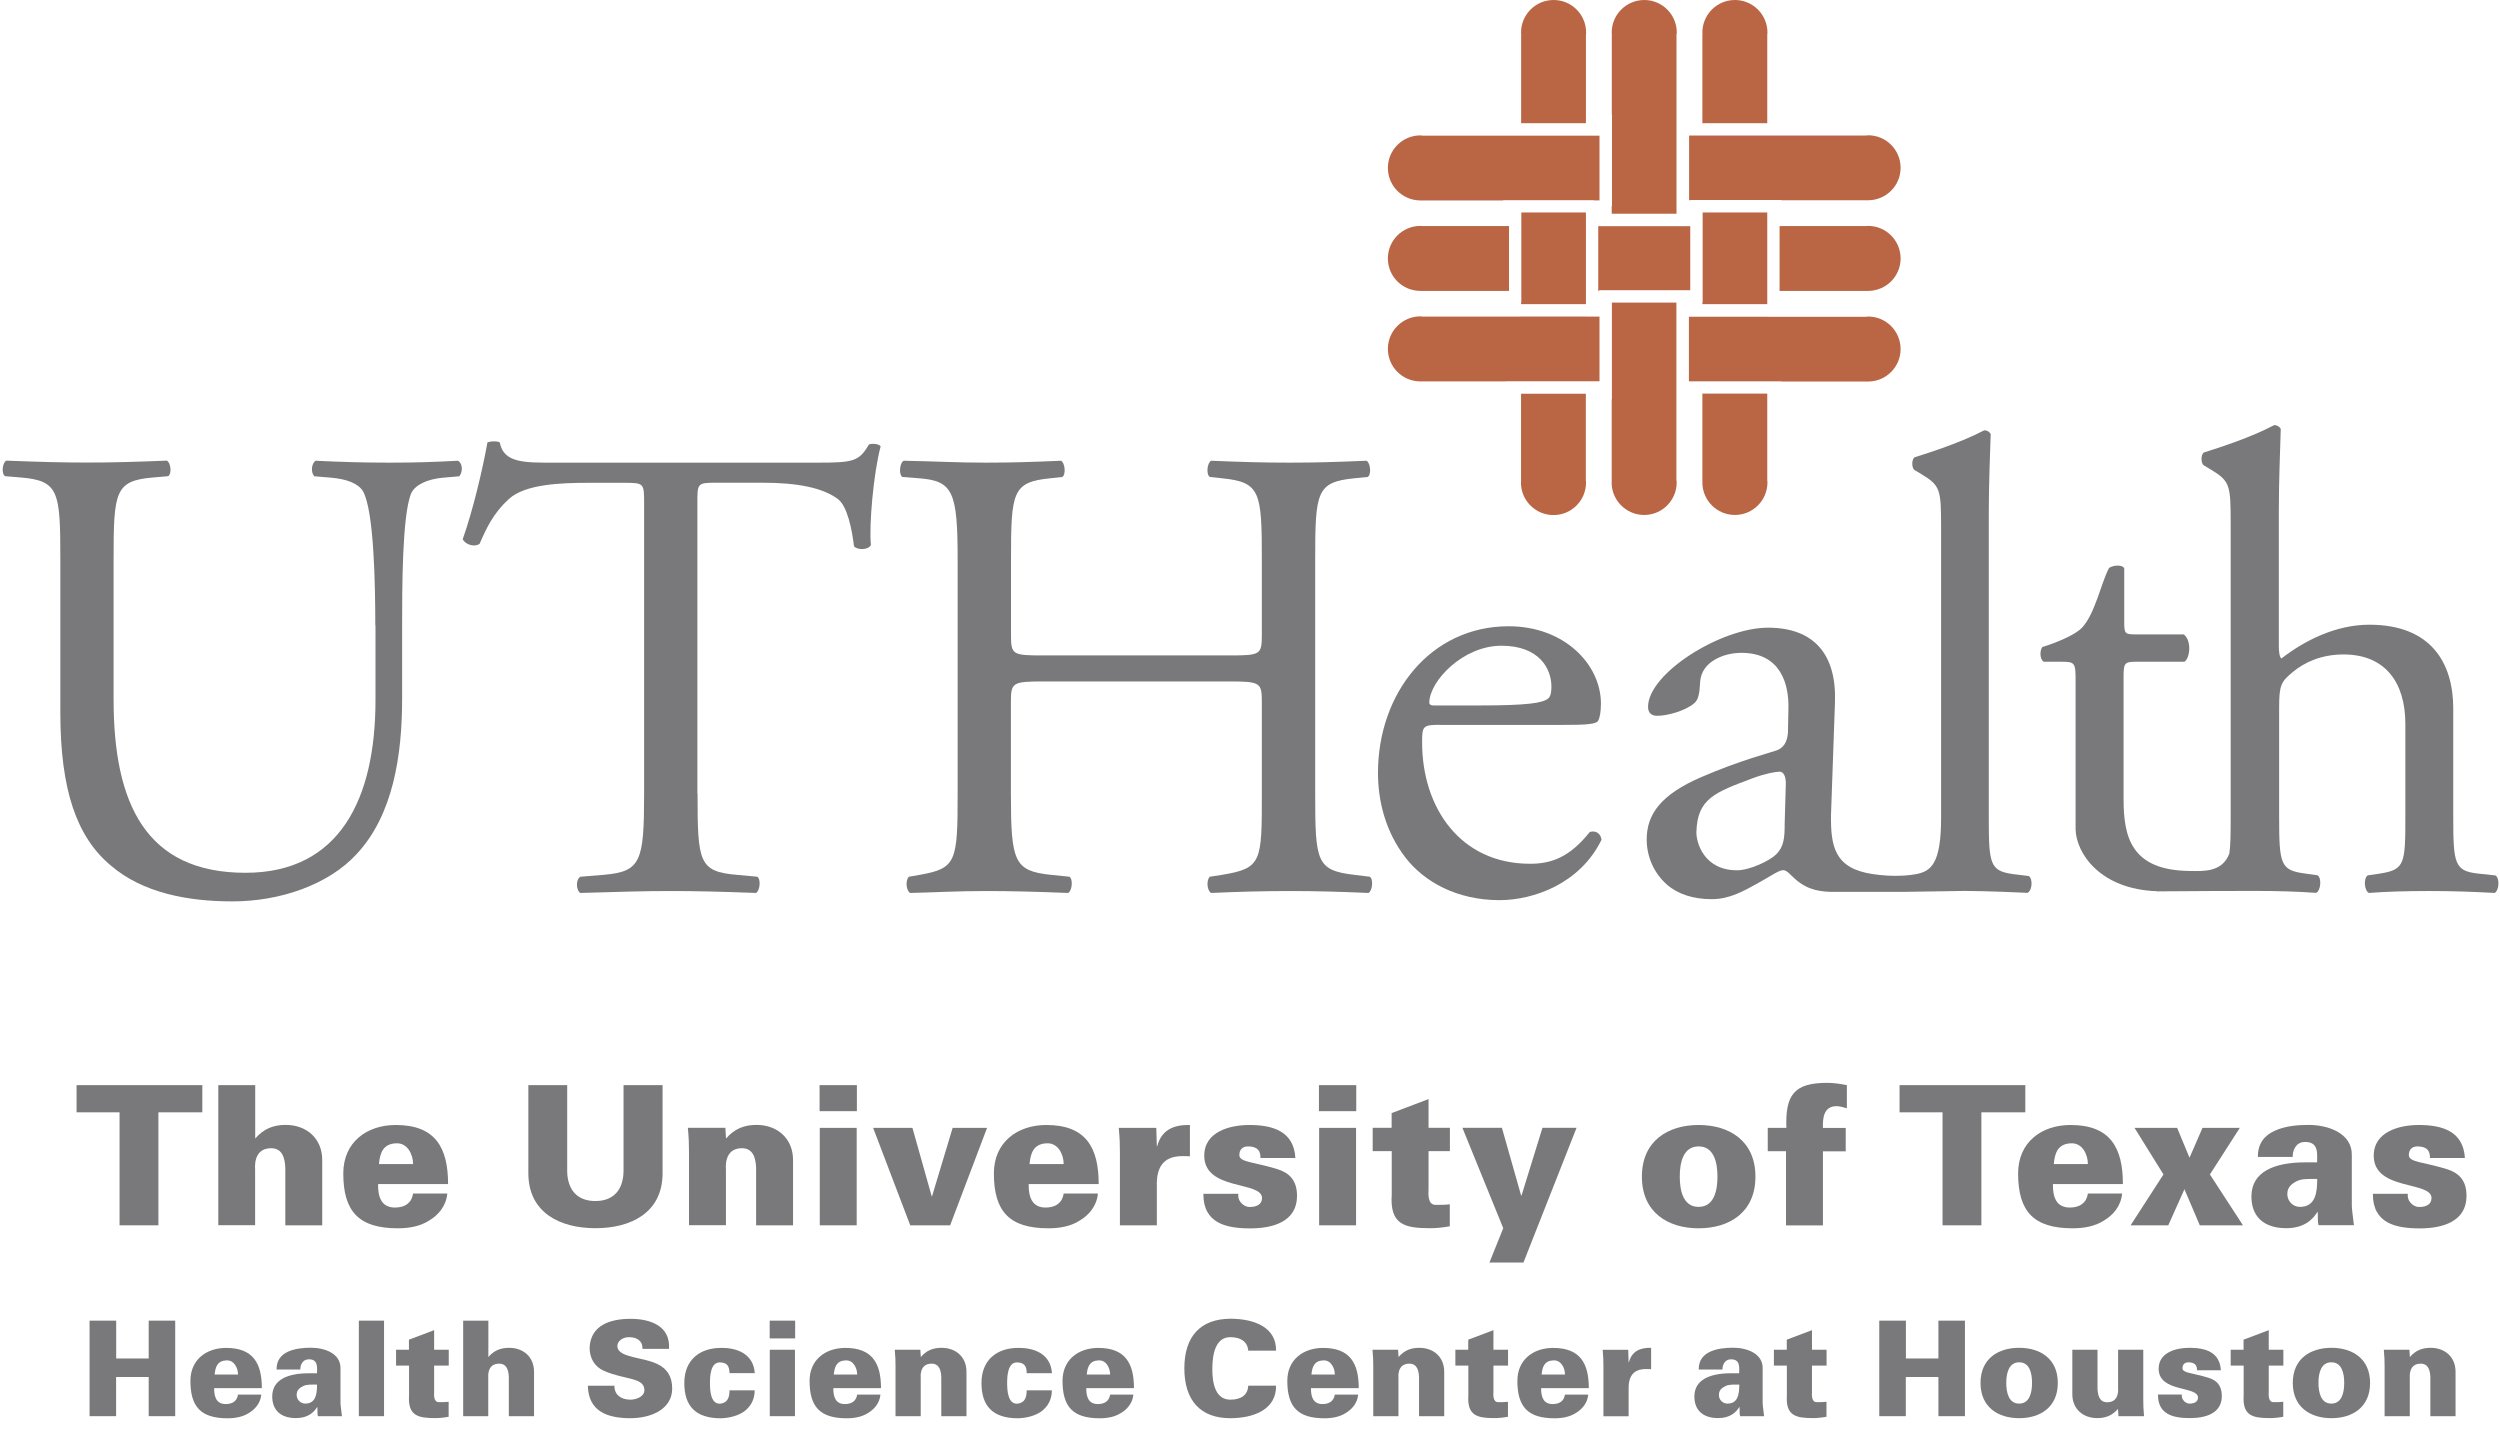 <?xml version="1.0" encoding="utf-8"?>
<svg xmlns="http://www.w3.org/2000/svg" width="194" height="111" viewBox="0 0 194 111" fill="none">
<path d="M123.068 2.704C123.068 2.645 123.083 2.585 123.083 2.526C123.083 1.132 121.957 0 120.562 0C119.159 0 118.032 1.132 118.032 2.526C118.032 2.578 118.047 2.63 118.047 2.675H118.04V9.558H123.068V2.704Z" fill="#BA6645"/>
<path d="M123.068 23.482V16.487H118.055V23.482H118.032V23.602H123.068V23.482Z" fill="#BA6645"/>
<path d="M118.033 37.399C118.033 37.414 118.025 37.429 118.025 37.444C118.025 38.837 119.152 39.969 120.554 39.969C121.95 39.969 123.076 38.837 123.076 37.444C123.076 37.384 123.061 37.325 123.061 37.265V30.553H118.033V37.399Z" fill="#BA6645"/>
<path d="M125.083 15.973H125.068V16.584H130.097V15.541V10.519V2.712C130.097 2.652 130.119 2.593 130.119 2.526C130.119 1.132 128.985 0 127.597 0C126.202 0 125.068 1.132 125.068 2.526C125.068 2.578 125.083 2.63 125.083 2.675H125.076V8.918H125.091V15.973H125.083Z" fill="#BA6645"/>
<path d="M130.097 23.482H125.083V30.985H125.068V37.407C125.068 37.414 125.061 37.429 125.061 37.436C125.061 38.829 126.195 39.962 127.59 39.962C128.978 39.962 130.112 38.829 130.112 37.436C130.112 37.369 130.097 37.31 130.089 37.25V31.432V23.482H130.097Z" fill="#BA6645"/>
<path d="M132.103 24.578H131.059V29.592H138.229V29.607H144.928C144.936 29.607 144.951 29.607 144.966 29.607C144.981 29.607 144.988 29.607 144.996 29.607H145.003C146.376 29.584 147.487 28.467 147.487 27.088C147.487 25.695 146.361 24.563 144.966 24.563C144.906 24.563 144.839 24.578 144.787 24.585H137.147V24.578H132.111H132.103Z" fill="#BA6645"/>
<path d="M132.104 37.406C132.104 37.413 132.104 37.428 132.104 37.436C132.104 38.829 133.23 39.961 134.633 39.961C136.02 39.961 137.154 38.829 137.154 37.436C137.154 37.376 137.14 37.316 137.14 37.257V30.544H132.104V37.406Z" fill="#BA6645"/>
<path d="M137.14 23.482V16.487H132.126V23.482H132.104V23.602H137.14V23.482Z" fill="#BA6645"/>
<path d="M137.14 2.704C137.147 2.645 137.154 2.585 137.154 2.526C137.154 1.132 136.02 0 134.633 0C133.23 0 132.104 1.132 132.104 2.526C132.104 2.578 132.118 2.63 132.118 2.675H132.104V9.558H137.14V2.704Z" fill="#BA6645"/>
<path d="M124.121 29.584V24.57H123.061V24.563H118.033V24.57H110.4C110.341 24.563 110.288 24.548 110.229 24.548C108.833 24.548 107.699 25.68 107.699 27.073C107.699 28.466 108.826 29.599 110.229 29.599C110.236 29.599 110.251 29.599 110.259 29.599H116.839V29.584H124.121Z" fill="#BA6645"/>
<path d="M124.024 22.574H124.091V22.521H131.164V17.552H124.091V17.545H124.024V22.574Z" fill="#BA6645"/>
<path d="M110.408 17.545C110.348 17.545 110.288 17.53 110.229 17.53C108.833 17.53 107.699 18.655 107.699 20.056C107.699 21.442 108.811 22.559 110.199 22.574H110.206C110.214 22.574 110.221 22.574 110.229 22.574C110.236 22.574 110.244 22.574 110.251 22.574H117.1V17.545H110.408Z" fill="#BA6645"/>
<path d="M144.936 22.574C144.944 22.574 144.951 22.574 144.966 22.574C144.981 22.574 144.988 22.574 144.988 22.574H145.003C146.376 22.552 147.488 21.434 147.488 20.056C147.488 18.663 146.361 17.53 144.966 17.53C144.899 17.53 144.839 17.545 144.78 17.545H138.095V22.574H144.936Z" fill="#BA6645"/>
<path d="M131.164 15.541V15.518H138.229V15.541H144.929C144.936 15.541 144.943 15.541 144.958 15.541C144.973 15.541 144.981 15.541 144.988 15.541H145.003C146.376 15.518 147.488 14.401 147.488 13.023C147.488 11.63 146.361 10.497 144.966 10.497C144.906 10.497 144.839 10.512 144.787 10.519H138.236H131.171H131.074V15.541H131.164Z" fill="#BA6645"/>
<path d="M123.703 15.526V15.549H124.121V10.527H123.897H116.831H110.4C110.341 10.527 110.288 10.505 110.229 10.505C108.833 10.505 107.699 11.637 107.699 13.03C107.699 14.416 108.811 15.534 110.199 15.556C110.214 15.556 110.221 15.556 110.229 15.556C110.236 15.556 110.244 15.556 110.259 15.556H116.645V15.534H123.703V15.526Z" fill="#BA6645"/>
<path d="M193.655 67.936L192.289 67.787C190.476 67.586 190.372 67.027 190.372 63.399V54.981C190.372 51.449 188.656 48.477 183.859 48.477C181.285 48.477 178.86 49.684 177.04 51.099C176.89 50.995 176.838 50.593 176.838 50.138V39.544C176.838 37.332 176.943 34.806 176.987 33.294C176.89 33.093 176.689 32.988 176.48 32.988C174.667 33.949 172.295 34.709 171.026 35.111C170.773 35.261 170.773 35.968 171.026 36.117L171.534 36.423C173.048 37.332 173.1 37.63 173.1 40.602V63.392C173.1 64.703 173.093 65.604 172.996 66.238C172.436 67.72 170.944 67.601 169.877 67.586C165.349 67.526 164.789 64.912 164.789 61.991V52.559C164.789 51.502 164.841 51.352 165.699 51.352H169.512C169.967 51.047 170.071 49.684 169.459 49.229H165.751C164.894 49.229 164.841 49.177 164.841 48.268V44.096C164.64 43.746 163.819 43.91 163.655 44.089C163.036 45.258 162.596 47.568 161.581 48.693C161.163 49.155 159.94 49.758 158.477 50.213C158.276 50.518 158.283 51.144 158.589 51.352H160.007C161.014 51.352 161.066 51.449 161.066 52.813V64.36C161.111 66.193 162.946 69.009 167.378 69.158C167.385 69.165 167.378 69.165 167.385 69.173C167.49 69.173 167.617 69.165 167.729 69.165C167.788 69.165 167.84 69.173 167.908 69.173C167.982 69.173 168.049 69.165 168.131 69.165C170.265 69.143 173.369 69.136 174.988 69.136C176.756 69.136 178.218 69.18 179.733 69.285C180.084 69.136 180.188 68.13 179.837 67.921L178.778 67.772C176.958 67.519 176.861 67.012 176.861 63.384V54.921C176.861 53.155 177.01 52.902 177.92 52.15C178.83 51.39 180.143 50.786 181.859 50.786C185.09 50.786 186.656 52.954 186.656 56.18V63.392C186.656 67.02 186.604 67.474 184.739 67.78L183.732 67.929C183.381 68.182 183.478 69.136 183.829 69.292C185.194 69.188 186.709 69.143 188.529 69.143C190.297 69.143 191.76 69.195 193.58 69.292C193.908 69.143 194.013 68.189 193.655 67.936Z" fill="#79797B"/>
<path d="M157.433 67.981L156.232 67.832C154.434 67.586 154.329 67.079 154.329 63.489V39.88C154.329 37.682 154.426 35.186 154.478 33.689C154.381 33.487 154.18 33.391 153.978 33.391C152.173 34.337 149.83 35.089 148.577 35.484C148.331 35.633 148.331 36.333 148.577 36.482L149.077 36.78C150.576 37.682 150.629 37.98 150.629 40.923V63.481C150.629 67.072 149.815 67.594 148.734 67.825C148.443 67.884 148.092 67.921 147.771 67.944C146.831 68.003 146.092 67.936 145.346 67.832C142.362 67.4 142.056 65.686 142.086 63.235L142.392 54.549C142.541 50.801 140.788 48.708 137.192 48.708C133.544 48.708 127.888 52.254 127.888 54.854C127.888 55.301 128.142 55.547 128.59 55.547C129.336 55.547 130.686 55.204 131.44 54.601C131.835 54.303 131.887 53.699 131.932 52.902C132.036 51.36 133.73 50.66 135.133 50.66C138.229 50.66 138.833 53.156 138.781 55.003L138.744 56.851C138.691 57.603 138.393 58.035 137.871 58.229C137.475 58.378 134.991 59.011 131.977 60.322C128.888 61.663 127.784 63.191 127.784 65.135C127.784 66.528 128.381 67.78 129.336 68.629C130.186 69.382 131.387 69.776 132.835 69.776C134.23 69.776 135.334 69.128 136.431 68.525C137.431 67.974 138.027 67.526 138.378 67.526C138.677 67.526 138.953 67.914 139.296 68.204C140.295 69.106 141.347 69.218 142.407 69.21C144.578 69.203 146.764 69.21 147.614 69.21L152.479 69.136C154.232 69.136 157.328 69.285 157.328 69.285C157.679 69.143 157.783 68.234 157.433 67.981ZM138.49 63.943C138.49 64.986 138.438 65.694 137.841 66.29C137.341 66.789 135.789 67.534 134.789 67.534C132.238 67.534 131.611 65.388 131.641 64.539C131.723 61.969 133.073 61.492 135.991 60.397C137.005 60.017 137.804 59.883 138.102 59.883C138.4 59.883 138.58 60.24 138.58 60.784L138.49 63.943Z" fill="#79797B"/>
<path d="M29.123 48.544C29.123 45.423 29.026 39.634 28.168 38.122C27.81 37.518 26.907 37.168 25.646 37.064L24.385 36.959C24.087 36.609 24.184 35.954 24.49 35.753C26.407 35.849 28.273 35.902 30.242 35.902C32.361 35.902 33.726 35.849 35.539 35.753C35.942 35.998 35.897 36.654 35.644 36.959L34.435 37.064C33.174 37.168 32.219 37.615 31.913 38.271C31.204 39.932 31.205 45.728 31.205 48.544V54.236C31.205 58.617 30.503 63.251 27.676 66.275C25.505 68.637 21.774 69.948 18.044 69.948C14.567 69.948 11.083 69.292 8.613 67.177C5.942 64.957 4.682 61.284 4.682 55.286V43.404C4.682 38.166 4.577 37.31 1.653 37.056L0.392 36.952C0.086 36.751 0.19 35.894 0.489 35.745C3.01 35.842 4.726 35.894 6.741 35.894C8.807 35.894 10.471 35.842 12.948 35.745C13.247 35.894 13.351 36.751 13.053 36.952L11.844 37.056C8.919 37.31 8.815 38.166 8.815 43.404V54.281C8.815 62.394 11.337 67.728 19.051 67.728C26.363 67.728 29.138 61.984 29.138 54.333V48.544H29.123Z" fill="#79797B"/>
<path d="M54.131 61.589C54.131 66.879 54.228 67.631 57.153 67.885L58.764 68.034C59.07 68.235 58.966 69.144 58.66 69.293C55.788 69.188 54.072 69.144 52.05 69.144C50.035 69.144 48.267 69.196 45.037 69.293C44.731 69.144 44.634 68.287 45.037 68.034L46.857 67.885C49.73 67.631 49.983 66.879 49.983 61.589V39.075C49.983 37.511 49.983 37.466 48.469 37.466H45.693C43.522 37.466 40.754 37.563 39.486 38.725C38.277 39.835 37.77 40.938 37.218 42.197C36.815 42.495 36.106 42.249 35.905 41.847C36.711 39.582 37.464 36.356 37.822 34.345C37.971 34.24 38.628 34.196 38.785 34.345C39.083 35.954 40.747 35.902 43.067 35.902H63.495C66.218 35.902 66.673 35.797 67.426 34.494C67.68 34.389 68.232 34.442 68.337 34.643C67.784 36.706 67.426 40.782 67.583 42.294C67.382 42.696 66.524 42.696 66.27 42.391C66.121 41.132 65.763 39.269 65.009 38.718C63.853 37.861 61.935 37.459 59.16 37.459H55.579C54.064 37.459 54.117 37.511 54.117 39.172V61.589H54.131Z" fill="#79797B"/>
<path d="M80.968 52.88C78.55 52.88 78.446 52.977 78.446 54.49V61.59C78.446 66.879 78.7 67.579 81.527 67.885L82.99 68.034C83.288 68.235 83.191 69.144 82.885 69.293C80.162 69.189 78.446 69.144 76.484 69.144C74.313 69.144 72.604 69.248 70.635 69.293C70.329 69.144 70.232 68.332 70.53 68.034L71.388 67.885C74.208 67.378 74.313 66.879 74.313 61.59V43.456C74.313 38.174 73.962 37.317 71.336 37.116L70.023 37.012C69.724 36.811 69.821 35.902 70.127 35.753C72.597 35.798 74.313 35.902 76.484 35.902C78.454 35.902 80.169 35.85 82.333 35.753C82.639 35.902 82.736 36.811 82.438 37.012L81.483 37.116C78.558 37.414 78.454 38.174 78.454 43.456V49.252C78.454 50.809 78.558 50.861 80.975 50.861H95.397C97.814 50.861 97.919 50.809 97.919 49.252V43.456C97.919 38.174 97.814 37.414 94.837 37.116L93.882 37.012C93.576 36.811 93.681 35.902 93.987 35.753C96.307 35.85 98.023 35.902 100.09 35.902C102.059 35.902 103.768 35.85 106.036 35.753C106.342 35.902 106.439 36.811 106.14 37.012L105.081 37.116C102.156 37.414 102.059 38.174 102.059 43.456V61.59C102.059 66.879 102.156 67.535 105.081 67.885L106.297 68.034C106.595 68.235 106.498 69.144 106.193 69.293C103.768 69.189 102.059 69.144 100.09 69.144C98.023 69.144 96.203 69.196 93.987 69.293C93.681 69.144 93.584 68.332 93.882 68.034L94.837 67.885C97.919 67.378 97.919 66.879 97.919 61.59V54.49C97.919 52.977 97.814 52.88 95.397 52.88H80.968Z" fill="#79797B"/>
<path d="M111.721 56.248C110.408 56.248 110.356 56.352 110.356 57.611C110.356 62.692 113.332 67.028 118.726 67.028C120.39 67.028 121.8 66.529 123.367 64.562C123.874 64.413 124.225 64.719 124.277 65.165C122.614 68.585 118.98 69.852 116.361 69.852C113.086 69.852 110.512 68.444 109.05 66.529C107.535 64.562 106.931 62.2 106.931 59.98C106.931 53.782 111.02 48.597 117.07 48.597C121.405 48.597 124.232 51.569 124.232 54.594C124.232 55.302 124.128 55.704 124.031 55.905C123.882 56.203 123.173 56.255 121.054 56.255H111.721V56.248ZM114.847 54.743C118.577 54.743 119.689 54.542 120.092 54.236C120.241 54.139 120.39 53.938 120.39 53.283C120.39 51.875 119.435 50.109 116.511 50.109C113.534 50.109 110.96 52.828 110.915 54.49C110.915 54.594 110.915 54.743 111.273 54.743H114.847Z" fill="#79797B"/>
<path d="M9.277 86.316H5.942V84.207H15.701V86.316H12.292V95.085H9.277V86.316Z" fill="#79797B"/>
<path d="M16.94 95.085V84.207H19.805V88.35C20.454 87.597 21.207 87.292 22.17 87.292C23.796 87.292 25.005 88.35 25.005 90.019V95.085H22.14V90.637C22.11 89.899 21.931 89.102 21.036 89.102C19.618 89.102 19.797 90.652 19.797 90.741V95.077H16.94V95.085Z" fill="#79797B"/>
<path d="M29.339 91.881C29.324 92.857 29.578 93.706 30.652 93.706C31.451 93.706 31.951 93.326 32.055 92.619H34.711C34.621 93.595 34.002 94.31 33.279 94.727C32.615 95.152 31.771 95.316 30.876 95.316C27.847 95.316 26.639 94.019 26.639 91.054C26.639 88.655 28.437 87.299 30.712 87.299C33.793 87.299 34.771 89.065 34.771 91.881H29.339ZM32.055 90.339C32.055 89.929 31.936 89.527 31.712 89.207C31.488 88.894 31.152 88.692 30.72 88.722C29.727 88.767 29.481 89.475 29.407 90.332H32.055V90.339Z" fill="#79797B"/>
<path d="M51.416 84.207V91.091C51.386 94.116 48.953 95.308 46.208 95.308C43.462 95.308 41.03 94.116 41 91.091V84.207H44.014V90.942C44.059 92.328 44.783 93.2 46.2 93.2C47.618 93.2 48.342 92.328 48.386 90.942V84.207H51.416Z" fill="#79797B"/>
<path d="M56.34 88.35C56.989 87.597 57.742 87.292 58.705 87.292C60.331 87.292 61.54 88.35 61.54 90.019V95.085H58.675V90.637C58.645 89.9 58.466 89.102 57.571 89.102C56.153 89.102 56.332 90.652 56.332 90.741V95.077H53.467V89.46C53.467 88.782 53.452 88.328 53.378 87.516H56.288L56.34 88.35Z" fill="#79797B"/>
<path d="M63.599 86.227V84.207H66.494V86.227H63.599ZM63.614 95.085V87.523H66.479V95.085H63.614Z" fill="#79797B"/>
<path d="M70.635 95.085L67.755 87.523H70.806L72.298 92.827H72.328L73.925 87.523H76.596L73.731 95.085H70.635Z" fill="#79797B"/>
<path d="M79.826 91.881C79.811 92.857 80.065 93.706 81.139 93.706C81.938 93.706 82.437 93.326 82.542 92.619H85.198C85.108 93.595 84.489 94.31 83.765 94.727C83.101 95.152 82.258 95.316 81.363 95.316C78.334 95.316 77.125 94.019 77.125 91.054C77.125 88.655 78.923 87.299 81.199 87.299C84.28 87.299 85.258 89.065 85.258 91.881H79.826ZM82.542 90.339C82.542 89.929 82.422 89.527 82.199 89.207C81.975 88.894 81.639 88.692 81.206 88.722C80.214 88.767 79.968 89.475 79.893 90.332H82.542V90.339Z" fill="#79797B"/>
<path d="M89.771 88.939H89.801C90.129 87.687 91.07 87.27 92.338 87.3V89.728C92.129 89.714 91.927 89.714 91.734 89.714C90.241 89.728 89.727 90.615 89.771 92.06V95.085H86.906V89.468C86.906 88.79 86.891 88.335 86.817 87.523H89.727L89.771 88.939Z" fill="#79797B"/>
<path d="M97.814 89.862C97.814 89.609 97.769 89.378 97.635 89.229C97.486 89.065 97.24 88.961 96.852 88.961C96.426 88.961 96.173 89.199 96.173 89.639C96.173 90.197 97.337 90.168 99.127 90.726C100.03 91.009 100.649 91.568 100.649 92.805C100.649 94.809 98.762 95.323 97.031 95.323C95.173 95.323 93.368 94.943 93.382 92.641H96.098C96.053 92.865 96.128 93.125 96.292 93.319C96.456 93.513 96.702 93.662 96.971 93.662C97.531 93.662 97.933 93.453 97.933 92.969C97.933 91.628 93.45 92.425 93.45 89.683C93.45 87.813 95.442 87.299 96.949 87.299C98.747 87.299 100.403 87.769 100.522 89.862H97.814Z" fill="#79797B"/>
<path d="M102.35 86.227V84.207H105.245V86.227H102.35ZM102.365 95.085V87.523H105.23V95.085H102.365Z" fill="#79797B"/>
<path d="M107.99 87.523V86.376L110.855 85.288V87.516H112.512V89.326H110.855V92.321C110.855 92.515 110.736 93.498 111.4 93.498C111.78 93.498 112.168 93.498 112.504 93.453V95.159C111.855 95.278 111.385 95.308 110.967 95.308C109.02 95.308 107.841 95.04 107.998 92.716V89.326H106.521V87.516H107.99V87.523Z" fill="#79797B"/>
<path d="M122.338 87.523L118.219 97.975H115.578L116.652 95.308L113.482 87.516H116.548L118.04 92.775H118.07L119.696 87.516H122.338V87.523Z" fill="#79797B"/>
<path d="M136.222 91.307C136.222 94.094 134.185 95.316 131.812 95.316C129.447 95.316 127.411 94.094 127.411 91.307C127.411 88.521 129.447 87.299 131.812 87.299C134.185 87.299 136.222 88.521 136.222 91.307ZM131.812 93.654C133.021 93.654 133.275 92.373 133.275 91.307C133.275 90.242 133.021 88.961 131.812 88.961C130.604 88.961 130.35 90.242 130.35 91.307C130.35 92.373 130.604 93.654 131.812 93.654Z" fill="#79797B"/>
<path d="M138.594 95.085V89.333H137.177V87.523H138.624C138.535 84.99 139.199 84.029 141.78 84.029C142.295 84.029 142.802 84.103 143.317 84.208V86.003C143.063 85.929 142.772 85.839 142.519 85.839C141.556 85.839 141.43 86.681 141.459 87.53H143.228V89.341H141.459V95.092H138.594V95.085Z" fill="#79797B"/>
<path d="M150.741 86.316H147.406V84.207H157.164V86.316H153.755V95.085H150.741V86.316Z" fill="#79797B"/>
<path d="M159.306 91.881C159.291 92.857 159.544 93.706 160.619 93.706C161.417 93.706 161.917 93.326 162.021 92.619H164.677C164.588 93.595 163.968 94.31 163.245 94.727C162.581 95.152 161.738 95.316 160.842 95.316C157.813 95.316 156.605 94.019 156.605 91.054C156.605 88.655 158.403 87.299 160.678 87.299C163.76 87.299 164.737 89.065 164.737 91.881H159.306ZM162.021 90.339C162.021 89.929 161.902 89.527 161.678 89.207C161.454 88.894 161.118 88.692 160.686 88.722C159.693 88.767 159.447 89.475 159.373 90.332H162.021V90.339Z" fill="#79797B"/>
<path d="M168.258 95.085H165.334L167.885 91.136L165.64 87.523H168.945L169.907 89.84L170.914 87.523H173.809L171.489 91.136L174.055 95.085H170.705L169.512 92.284L168.258 95.085Z" fill="#79797B"/>
<path d="M179.919 95.085C179.86 94.846 179.86 94.6 179.86 94.057H179.83C179.479 94.6 178.838 95.308 177.413 95.308C175.615 95.308 174.682 94.347 174.712 92.79C174.742 90.95 176.435 90.198 178.905 90.198H179.808C179.808 89.534 179.957 88.573 178.815 88.618C178.121 88.648 177.898 89.326 177.913 89.78H175.212C175.197 88.707 175.756 88.089 176.525 87.746C177.308 87.381 178.293 87.292 179.136 87.292C180.673 87.292 182.531 87.94 182.501 89.639V93.528C182.501 93.848 182.561 94.176 182.665 95.077H179.919V95.085ZM178.472 93.654C179.711 93.654 179.815 92.492 179.815 91.486C179.211 91.486 178.636 91.457 178.248 91.65C177.823 91.859 177.495 92.135 177.495 92.656C177.495 93.207 177.927 93.654 178.472 93.654Z" fill="#79797B"/>
<path d="M188.566 89.862C188.566 89.609 188.522 89.378 188.387 89.229C188.238 89.065 187.992 88.961 187.604 88.961C187.179 88.961 186.925 89.199 186.925 89.639C186.925 90.197 188.089 90.168 189.88 90.726C190.782 91.009 191.401 91.568 191.401 92.805C191.401 94.809 189.514 95.323 187.783 95.323C185.925 95.323 184.12 94.943 184.135 92.641H186.85C186.806 92.865 186.88 93.125 187.044 93.319C187.209 93.513 187.455 93.662 187.723 93.662C188.283 93.662 188.686 93.453 188.686 92.969C188.686 91.628 184.202 92.425 184.202 89.683C184.202 87.813 186.194 87.299 187.701 87.299C189.499 87.299 191.155 87.769 191.275 89.862H188.566Z" fill="#79797B"/>
<path d="M6.95 109.895V102.482H9.016V105.418H11.538V102.482H13.597V109.895H11.538V106.856H9.009V109.895H6.95Z" fill="#79797B"/>
<path d="M16.619 107.712C16.611 108.383 16.783 108.956 17.514 108.956C18.059 108.956 18.402 108.703 18.469 108.219H20.275C20.215 108.889 19.79 109.366 19.297 109.657C18.842 109.947 18.268 110.059 17.663 110.059C15.597 110.059 14.776 109.18 14.776 107.153C14.776 105.522 16 104.598 17.551 104.598C19.648 104.598 20.319 105.798 20.319 107.72H16.619V107.712ZM18.469 106.662C18.469 106.386 18.387 106.111 18.23 105.894C18.074 105.678 17.85 105.544 17.551 105.567C16.872 105.596 16.708 106.081 16.656 106.662H18.469Z" fill="#79797B"/>
<path d="M24.669 109.895C24.631 109.731 24.631 109.567 24.631 109.195H24.609C24.37 109.567 23.93 110.044 22.968 110.044C21.744 110.044 21.11 109.388 21.125 108.33C21.147 107.079 22.296 106.565 23.982 106.565H24.602C24.602 106.11 24.706 105.455 23.923 105.484C23.453 105.507 23.296 105.969 23.303 106.274H21.461C21.453 105.544 21.834 105.127 22.356 104.888C22.893 104.643 23.557 104.583 24.132 104.583C25.183 104.583 26.444 105.023 26.422 106.185V108.837C26.422 109.053 26.467 109.277 26.534 109.895H24.669ZM23.684 108.919C24.527 108.919 24.602 108.129 24.602 107.444C24.191 107.444 23.803 107.421 23.535 107.556C23.244 107.697 23.02 107.883 23.02 108.241C23.02 108.613 23.318 108.919 23.684 108.919Z" fill="#79797B"/>
<path d="M27.847 109.895V102.482H29.802V109.895H27.847Z" fill="#79797B"/>
<path d="M31.734 104.74V103.958L33.689 103.22V104.74H34.823V105.969H33.689V108.011C33.689 108.145 33.607 108.808 34.062 108.808C34.316 108.808 34.584 108.808 34.815 108.778V109.94C34.375 110.022 34.054 110.044 33.763 110.044C32.435 110.044 31.637 109.858 31.742 108.279V105.969H30.734V104.74H31.734Z" fill="#79797B"/>
<path d="M35.942 109.895V102.482H37.897V105.306C38.337 104.792 38.852 104.591 39.508 104.591C40.62 104.591 41.441 105.306 41.441 106.446V109.895H39.486V106.87C39.464 106.364 39.344 105.82 38.732 105.82C37.762 105.82 37.889 106.878 37.889 106.938V109.895H35.942Z" fill="#79797B"/>
<path d="M49.856 104.658C49.864 104.367 49.774 104.151 49.588 104.002C49.416 103.846 49.148 103.764 48.797 103.764C48.327 103.764 47.909 104.069 47.909 104.442C47.909 104.986 48.566 105.157 49.11 105.306C50.356 105.626 52.162 105.745 52.162 107.75C52.162 109.307 50.617 110.052 48.901 110.052C47.178 110.052 45.656 109.545 45.618 107.533H47.678C47.67 108.234 48.185 108.614 48.924 108.614C49.394 108.614 50.005 108.368 50.005 107.876C50.005 106.87 48.483 107.086 46.872 106.379C46.118 106.051 45.753 105.373 45.753 104.576C45.835 102.818 47.379 102.341 48.931 102.341C50.461 102.341 52.035 102.885 51.915 104.673H49.856V104.658Z" fill="#79797B"/>
<path d="M56.608 106.55C56.608 106.296 56.563 106.088 56.451 105.946C56.34 105.805 56.145 105.723 55.847 105.723C55.138 105.723 55.094 106.788 55.094 107.325C55.094 107.861 55.131 108.926 55.847 108.926C56.526 108.874 56.608 108.353 56.608 107.891H58.563C58.563 108.621 58.242 109.15 57.764 109.515C57.272 109.865 56.616 110.036 55.937 110.059C53.982 110.059 53.102 109.113 53.102 107.325C53.102 105.455 54.385 104.598 55.937 104.598C57.242 104.576 58.473 105.09 58.57 106.557H56.608V106.55Z" fill="#79797B"/>
<path d="M59.727 103.861V102.482H61.704V103.861H59.727ZM59.734 109.895V104.74H61.689V109.895H59.734Z" fill="#79797B"/>
<path d="M64.666 107.712C64.659 108.383 64.83 108.956 65.561 108.956C66.106 108.956 66.449 108.703 66.516 108.219H68.322C68.262 108.889 67.837 109.366 67.344 109.657C66.889 109.947 66.315 110.059 65.71 110.059C63.644 110.059 62.823 109.18 62.823 107.153C62.823 105.522 64.047 104.598 65.599 104.598C67.695 104.598 68.366 105.798 68.366 107.72H64.666V107.712ZM66.516 106.662C66.516 106.386 66.434 106.111 66.277 105.894C66.121 105.678 65.897 105.544 65.599 105.567C64.92 105.596 64.755 106.081 64.703 106.662H66.516Z" fill="#79797B"/>
<path d="M71.455 105.306C71.895 104.791 72.41 104.59 73.067 104.59C74.178 104.59 74.999 105.306 74.999 106.445V109.895H73.044V106.87C73.022 106.363 72.903 105.82 72.291 105.82C71.321 105.82 71.448 106.877 71.448 106.937V109.895H69.493V106.065C69.493 105.604 69.486 105.298 69.433 104.739H71.418L71.455 105.306Z" fill="#79797B"/>
<path d="M79.669 106.55C79.669 106.297 79.632 106.088 79.513 105.947C79.401 105.805 79.207 105.723 78.909 105.723C78.2 105.723 78.155 106.789 78.155 107.325C78.155 107.861 78.2 108.927 78.909 108.927C79.587 108.875 79.669 108.353 79.669 107.891H81.624C81.624 108.621 81.303 109.15 80.826 109.515C80.334 109.866 79.677 110.037 78.998 110.059C77.043 110.059 76.163 109.113 76.163 107.325C76.163 105.455 77.446 104.598 78.998 104.598C80.304 104.576 81.535 105.09 81.632 106.558H79.669V106.55Z" fill="#79797B"/>
<path d="M84.295 107.712C84.287 108.383 84.459 108.956 85.19 108.956C85.735 108.956 86.078 108.703 86.145 108.219H87.951C87.891 108.889 87.466 109.366 86.973 109.657C86.518 109.947 85.944 110.059 85.34 110.059C83.273 110.059 82.452 109.18 82.452 107.153C82.452 105.522 83.676 104.598 85.228 104.598C87.324 104.598 87.996 105.798 87.996 107.72H84.295V107.712ZM86.145 106.662C86.145 106.386 86.063 106.111 85.906 105.894C85.75 105.678 85.526 105.544 85.228 105.567C84.549 105.596 84.385 106.081 84.332 106.662H86.145Z" fill="#79797B"/>
<path d="M96.866 104.814C96.814 104.144 96.314 103.764 95.471 103.764C94.292 103.764 94.076 105.15 94.076 106.26C94.076 107.34 94.315 108.614 95.471 108.614C96.337 108.614 96.829 108.234 96.866 107.526H99.022C99.052 109.396 97.262 110.052 95.464 110.052C93.151 110.052 91.905 108.666 91.905 106.185C91.905 103.704 93.151 102.356 95.464 102.333C97.262 102.333 99.052 102.952 99.022 104.814H96.866Z" fill="#79797B"/>
<path d="M101.731 107.712C101.723 108.383 101.895 108.956 102.626 108.956C103.171 108.956 103.506 108.703 103.581 108.219H105.394C105.334 108.889 104.909 109.366 104.417 109.657C103.962 109.947 103.387 110.059 102.783 110.059C100.716 110.059 99.895 109.18 99.895 107.153C99.895 105.522 101.119 104.598 102.671 104.598C104.767 104.598 105.439 105.798 105.439 107.72H101.731V107.712ZM103.581 106.662C103.581 106.386 103.499 106.111 103.342 105.894C103.186 105.678 102.962 105.544 102.663 105.567C101.985 105.596 101.82 106.081 101.768 106.662H103.581Z" fill="#79797B"/>
<path d="M108.528 105.306C108.968 104.791 109.483 104.59 110.139 104.59C111.251 104.59 112.071 105.306 112.071 106.445V109.895H110.117V106.87C110.094 106.363 109.975 105.82 109.363 105.82C108.393 105.82 108.52 106.877 108.52 106.937V109.895H106.565V106.065C106.565 105.604 106.558 105.298 106.506 104.739H108.49L108.528 105.306Z" fill="#79797B"/>
<path d="M113.936 104.74V103.958L115.891 103.22V104.74H117.025V105.969H115.891V108.011C115.891 108.145 115.809 108.808 116.264 108.808C116.518 108.808 116.786 108.808 117.018 108.778V109.94C116.578 110.022 116.257 110.044 115.966 110.044C114.638 110.044 113.84 109.858 113.944 108.279V105.969H112.937V104.74H113.936Z" fill="#79797B"/>
<path d="M119.592 107.712C119.584 108.383 119.756 108.956 120.487 108.956C121.032 108.956 121.367 108.703 121.442 108.219H123.248C123.188 108.889 122.763 109.366 122.27 109.657C121.815 109.947 121.241 110.059 120.636 110.059C118.57 110.059 117.749 109.18 117.749 107.153C117.749 105.522 118.973 104.598 120.524 104.598C122.621 104.598 123.292 105.798 123.292 107.72H119.592V107.712ZM121.442 106.662C121.442 106.386 121.36 106.111 121.203 105.894C121.047 105.678 120.823 105.544 120.524 105.567C119.845 105.596 119.681 106.081 119.629 106.662H121.442Z" fill="#79797B"/>
<path d="M126.381 105.708H126.404C126.627 104.859 127.269 104.568 128.127 104.591V106.244C127.985 106.237 127.851 106.237 127.717 106.237C126.702 106.244 126.351 106.855 126.381 107.839V109.902H124.426V106.073C124.426 105.611 124.419 105.306 124.367 104.747H126.351L126.381 105.708Z" fill="#79797B"/>
<path d="M135.036 109.895C134.991 109.731 134.991 109.568 134.991 109.195H134.968C134.73 109.568 134.289 110.044 133.327 110.044C132.104 110.044 131.469 109.389 131.484 108.331C131.507 107.079 132.656 106.565 134.342 106.565H134.961C134.961 106.111 135.065 105.455 134.282 105.485C133.812 105.507 133.655 105.969 133.663 106.275H131.82C131.813 105.545 132.193 105.127 132.715 104.889C133.252 104.643 133.916 104.583 134.491 104.583C135.543 104.583 136.804 105.023 136.781 106.185V108.837C136.781 109.053 136.826 109.277 136.893 109.895H135.036ZM134.051 108.919C134.894 108.919 134.968 108.13 134.968 107.444C134.558 107.444 134.17 107.422 133.902 107.556C133.611 107.698 133.387 107.884 133.387 108.241C133.379 108.614 133.678 108.919 134.051 108.919Z" fill="#79797B"/>
<path d="M138.654 104.74V103.958L140.609 103.22V104.74H141.743V105.969H140.609V108.011C140.609 108.145 140.527 108.808 140.982 108.808C141.235 108.808 141.504 108.808 141.735 108.778V109.94C141.295 110.022 140.974 110.044 140.683 110.044C139.355 110.044 138.557 109.858 138.661 108.279V105.969H137.654V104.74H138.654Z" fill="#79797B"/>
<path d="M145.831 109.895V102.482H147.898V105.418H150.42V102.482H152.479V109.895H150.42V106.856H147.89V109.895H145.831Z" fill="#79797B"/>
<path d="M159.686 107.317C159.686 109.217 158.298 110.051 156.687 110.051C155.075 110.051 153.688 109.217 153.688 107.317C153.688 105.417 155.075 104.59 156.687 104.59C158.298 104.59 159.686 105.417 159.686 107.317ZM156.687 108.919C157.507 108.919 157.686 108.047 157.686 107.317C157.686 106.587 157.515 105.715 156.687 105.715C155.866 105.715 155.687 106.587 155.687 107.317C155.687 108.047 155.866 108.919 156.687 108.919Z" fill="#79797B"/>
<path d="M164.356 109.329C163.916 109.843 163.401 110.045 162.745 110.045C161.633 110.045 160.812 109.329 160.812 108.19V104.74H162.767V107.765C162.79 108.272 162.909 108.815 163.521 108.815C164.491 108.815 164.364 107.757 164.364 107.698V104.74H166.318V108.57C166.318 109.031 166.326 109.337 166.378 109.896H164.394L164.356 109.329Z" fill="#79797B"/>
<path d="M170.489 106.334C170.489 106.162 170.459 106.006 170.362 105.902C170.258 105.79 170.094 105.715 169.825 105.715C169.534 105.715 169.362 105.879 169.362 106.177C169.362 106.557 170.153 106.535 171.377 106.915C171.996 107.108 172.414 107.488 172.414 108.33C172.414 109.694 171.131 110.044 169.944 110.044C168.683 110.044 167.445 109.79 167.46 108.218H169.31C169.28 108.375 169.332 108.546 169.444 108.68C169.556 108.814 169.72 108.919 169.907 108.919C170.287 108.919 170.564 108.777 170.564 108.449C170.564 107.533 167.512 108.077 167.512 106.214C167.512 104.94 168.87 104.59 169.9 104.59C171.123 104.59 172.257 104.911 172.339 106.334H170.489Z" fill="#79797B"/>
<path d="M174.1 104.74V103.958L176.055 103.22V104.74H177.189V105.969H176.055V108.011C176.055 108.145 175.973 108.808 176.428 108.808C176.682 108.808 176.95 108.808 177.181 108.778V109.94C176.741 110.022 176.42 110.044 176.13 110.044C174.802 110.044 174.003 109.858 174.108 108.279V105.969H173.1V104.74H174.1Z" fill="#79797B"/>
<path d="M183.918 107.317C183.918 109.217 182.531 110.051 180.919 110.051C179.307 110.051 177.92 109.217 177.92 107.317C177.92 105.417 179.307 104.59 180.919 104.59C182.531 104.59 183.918 105.417 183.918 107.317ZM180.912 108.919C181.732 108.919 181.911 108.047 181.911 107.317C181.911 106.587 181.74 105.715 180.912 105.715C180.091 105.715 179.912 106.587 179.912 107.317C179.919 108.047 180.091 108.919 180.912 108.919Z" fill="#79797B"/>
<path d="M187.007 105.306C187.447 104.791 187.962 104.59 188.619 104.59C189.73 104.59 190.551 105.306 190.551 106.445V109.895H188.596V106.87C188.574 106.363 188.454 105.82 187.843 105.82C186.88 105.82 187 106.877 187 106.937V109.895H185.045V106.065C185.045 105.604 185.037 105.298 184.985 104.739H186.97L187.007 105.306Z" fill="#79797B"/>
</svg>